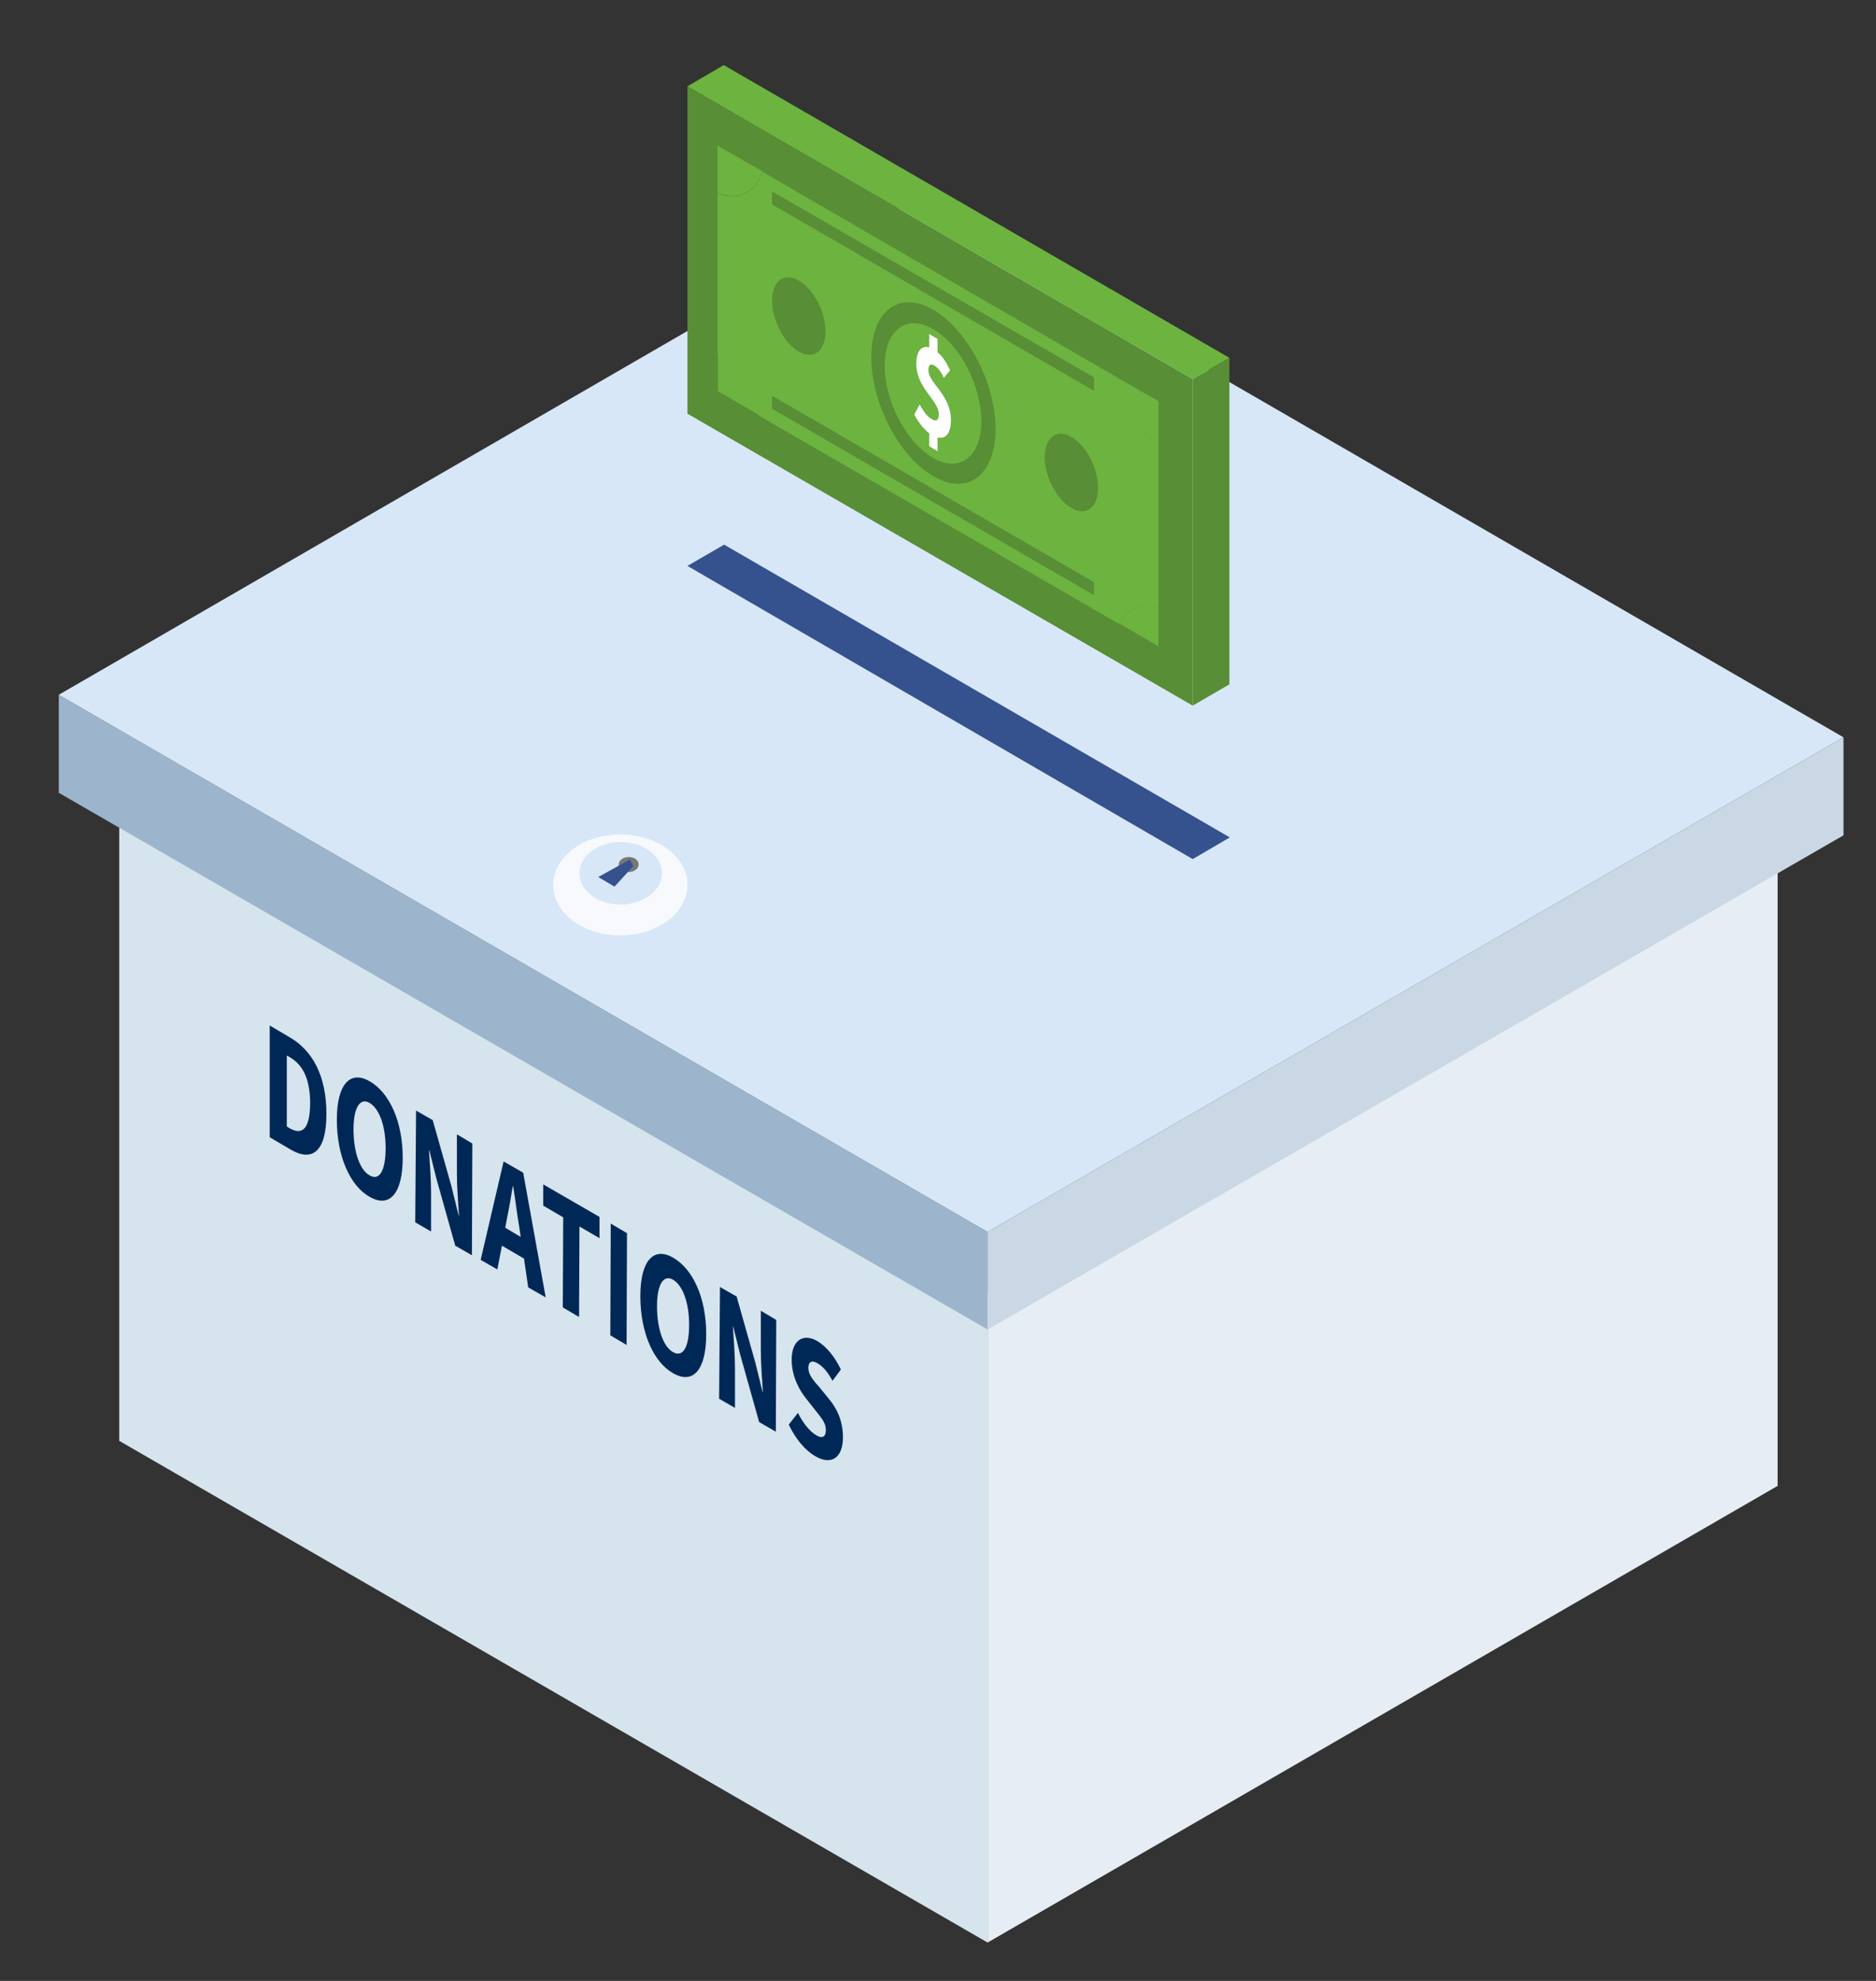<?xml version="1.0" encoding="utf-8"?>
<!-- Generator: Adobe Illustrator 22.1.0, SVG Export Plug-In . SVG Version: 6.00 Build 0)  -->
<svg version="1.1" id="Layer_1" xmlns="http://www.w3.org/2000/svg" xmlns:xlink="http://www.w3.org/1999/xlink" x="0px" y="0px"
	 viewBox="0 0 450 475" style="enable-background:new 0 0 450 475;" xml:space="preserve">
<rect x="0" y="0" width="450" height="475" fill="#333333" stroke="none"/>
<style type="text/css">
	.st0{fill:#D6E4ED;}
	.st1{fill:#E6EDF4;}
	.st2{fill:#9CB5CC;}
	.st3{fill:#CAD8E5;}
	.st4{fill:#D7E7F7;}
	.st5{fill:#35528E;}
	.st6{fill:#002856;}
	.st7{fill:#F8F9FC;}
	.st8{fill:#777777;}
	.st9{fill:#588E35;}
	.st10{fill:#6CB33F;}
	.st11{fill:#FFFFFF;}
</style>
<g>
	<polygon class="st0" points="236.9,465.8 28.6,345.5 28.6,189.3 236.9,309.6 	"/>
	<polygon class="st1" points="426.4,200.1 236.9,309.6 236.9,465.8 426.4,356.3 	"/>
	<polygon class="st2" points="236.9,318.8 14.1,190.1 14.1,166.6 236.9,295.4 	"/>
	<polygon class="st3" points="236.9,295.4 442.2,176.8 442.2,200.3 236.9,318.8 	"/>
	<polygon class="st4" points="14.1,166.6 219.3,47.9 442.2,176.8 236.9,295.4 	"/>
	<polygon class="st5" points="164.9,135.7 173.7,130.6 295,200.8 286.1,206 	"/>
	<g>
		<path class="st6" d="M64.7,245.9l4.9,2.9c5.3,3.1,8.7,9.1,8.7,18.3c0,9.2-3.5,11.5-8.5,8.6l-5.1-3L64.7,245.9z M69.4,270.5
			c2.9,1.7,4.9,0.6,5-5.8c0-6.4-2-9.5-4.9-11.2l-0.7-0.4l0,17L69.4,270.5z"/>
		<path class="st6" d="M80.8,268.5c0-8.7,3.3-11.9,7.9-9.2c4.7,2.7,7.9,9.6,7.9,18.3c0,8.7-3.2,12.1-7.9,9.4
			C84,284.4,80.8,277.3,80.8,268.5z M92.5,275.3c0-5.3-1.5-9.4-3.8-10.8c-2.3-1.4-3.9,1-3.9,6.3c0,5.4,1.5,9.7,3.8,11
			C91,283.3,92.5,280.7,92.5,275.3z"/>
		<path class="st6" d="M99.8,266.3l4,2.3l4.5,15.9l1.7,6.9l0.1,0.1c-0.2-2.9-0.5-6.9-0.5-10.1l0-9.4l3.7,2.2l-0.1,26.8l-4-2.3
			l-4.5-16l-1.7-6.8l-0.1-0.1c0.2,3.1,0.5,6.8,0.5,10l0,9.5l-3.8-2.2L99.8,266.3z"/>
		<path class="st6" d="M125.7,301.8l-5.3-3.1l-1.1,5.7l-4-2.3l5.5-23.6l4.7,2.7l5.4,29.9l-4.2-2.4L125.7,301.8z M124.9,296.6
			l-0.4-2.7c-0.5-2.9-0.9-6.4-1.4-9.4l-0.1-0.1c-0.4,2.6-0.9,5.4-1.4,7.8l-0.4,2.2L124.9,296.6z"/>
		<path class="st6" d="M135.1,291.9l-4.8-2.8l0-5.1l13.5,7.8l0,5.1l-4.8-2.8l-0.1,21.7l-3.9-2.3L135.1,291.9z"/>
		<path class="st6" d="M146.5,293.4l3.9,2.3l-0.1,26.8l-3.9-2.3L146.5,293.4z"/>
		<path class="st6" d="M153.6,310.8c0-8.7,3.3-11.9,7.9-9.2c4.7,2.7,7.9,9.6,7.9,18.3c0,8.7-3.2,12.1-7.9,9.4
			C156.8,326.7,153.6,319.6,153.6,310.8z M165.3,317.7c0-5.3-1.5-9.4-3.8-10.8c-2.3-1.4-3.9,1-3.9,6.3c0,5.4,1.5,9.7,3.8,11
			C163.8,325.6,165.3,323.1,165.3,317.7z"/>
		<path class="st6" d="M172.7,308.6l4,2.3l4.5,15.9l1.7,6.9l0.1,0.1c-0.2-2.9-0.5-6.9-0.5-10.1l0-9.4l3.7,2.2l-0.1,26.8l-4-2.3
			l-4.5-16l-1.7-6.8l-0.1-0.1c0.2,3.1,0.5,6.8,0.5,10l0,9.5l-3.8-2.2L172.7,308.6z"/>
		<path class="st6" d="M191.4,338.8c1.2,2.4,2.8,4.4,4.3,5.3c1.6,1,2.4,0.4,2.4-1.2c0-1.7-1-2.8-2.5-4.7l-2.2-2.8
			c-1.8-2.2-3.5-5.5-3.5-9.4c0-4.4,2.6-6.5,6.2-4.4c2,1.2,4.1,3.6,5.6,6.8l-2,2.7c-1.1-2-2.2-3.4-3.6-4.2c-1.3-0.8-2.2-0.4-2.2,1.1
			c0,1.6,1.1,2.9,2.7,4.7l2.2,2.7c2.1,2.5,3.4,5.5,3.4,9.3c0,4.4-2.4,6.9-6.6,4.5c-2.3-1.3-4.7-4-6.4-7.6L191.4,338.8z"/>
	</g>
	<path class="st7" d="M164.9,212.2c0,6.7-7.2,12.1-16.1,12.1c-8.9,0-16.1-5.4-16.1-12.1c0-6.7,7.2-12.1,16.1-12.1
		C157.7,200.1,164.9,205.5,164.9,212.2z"/>
	<path class="st4" d="M158.8,209.4c0,4.1-4.4,7.5-9.9,7.5c-5.5,0-9.9-3.3-9.9-7.5s4.4-7.5,9.9-7.5
		C154.3,201.9,158.8,205.2,158.8,209.4z"/>
	<path class="st8" d="M153.2,207.3c0,1-1.1,1.8-2.4,1.8c-1.3,0-2.4-0.8-2.4-1.8c0-1,1.1-1.8,2.4-1.8
		C152.2,205.5,153.2,206.3,153.2,207.3z"/>
	<polygon class="st5" points="143.5,210.3 147.4,212.6 151.9,207.7 151.1,206.1 	"/>
	<g>
		<polygon class="st9" points="164.9,20.7 164.9,99.2 286.1,169.2 286.1,90.9 		"/>
		<g>
			<path class="st10" d="M277.9,145.7v-38.5c-4.6-3.8-8.3-10.2-10.1-16.8l-84.9-49.2c-1.7,5-5.8,7.1-10.8,5.2v38.3
				c4.3,3.3,8,9,10,15l86.3,49.9C270.4,145.9,273.8,144.4,277.9,145.7z"/>
			<path class="st10" d="M277.9,107.2v-11l-10.1-5.8C269.5,97,273.3,103.4,277.9,107.2z"/>
			<path class="st10" d="M182.9,41.1l-10.8-6.2v11.4C177.1,48.2,181.2,46.1,182.9,41.1z"/>
			<path class="st10" d="M277.9,145.7c-4.1-1.3-7.5,0.2-9.4,3.8l9.4,5.5V145.7z"/>
			<path class="st10" d="M172.2,84.6v9.2l10,5.8C180.2,93.5,176.5,87.9,172.2,84.6z"/>
		</g>
		<polygon class="st9" points="286.1,90.9 286.1,169.2 294.9,164.1 294.9,85.8 		"/>
		<polygon class="st10" points="164.9,20.7 173.6,15.6 294.9,85.8 286.1,90.9 		"/>
		<path class="st9" d="M238.8,102.9c0,11-6.7,16.1-14.9,11.3c-8.3-4.8-14.9-17.5-14.9-28.6s6.7-16.1,14.9-11.3
			C232.1,79.1,238.8,91.9,238.8,102.9z"/>
		<path class="st10" d="M235.4,101c0,8.5-5.2,12.5-11.6,8.8c-6.4-3.7-11.6-13.6-11.6-22.1s5.2-12.5,11.6-8.8
			C230.2,82.5,235.4,92.4,235.4,101z"/>
		<path class="st9" d="M198,79.5c0,4.7-2.9,6.9-6.4,4.8c-3.5-2-6.4-7.5-6.4-12.2c0-4.7,2.9-6.9,6.4-4.8
			C195.2,69.3,198,74.8,198,79.5z"/>
		<path class="st9" d="M263.4,117c0,4.7-2.9,6.9-6.4,4.8c-3.5-2-6.4-7.5-6.4-12.2c0-4.7,2.9-6.9,6.4-4.8
			C260.6,106.8,263.4,112.3,263.4,117z"/>
		<polygon class="st9" points="262.4,90.5 262.4,93.7 185.2,49 185.2,45.9 		"/>
		<polygon class="st9" points="262.4,139.6 262.4,142.7 185.2,98 185.2,94.9 		"/>
	</g>
	<g>
		<path class="st11" d="M226.4,90.6c-0.7-1.5-1.4-2.4-2.2-2.9c-1-0.6-1.5-0.3-1.5,1.1c0,3,5.4,5.9,5.4,11.9c0,3-1.1,4.7-3.2,4.2
			l0,3.3l-2-1.2l0-3.1c-1.2-0.9-2.6-2.6-3.6-4.5l1.3-2.4c1,1.8,1.9,3,2.9,3.5c1.1,0.7,1.7,0.2,1.7-1.2c0-3.2-5.4-6.3-5.4-12
			c0-3.1,1.2-4.5,3.1-4l0-3.2l2,1.2l0,3.2c1.3,1,2.2,2.6,3,4.3L226.4,90.6z"/>
	</g>
</g>
</svg>
